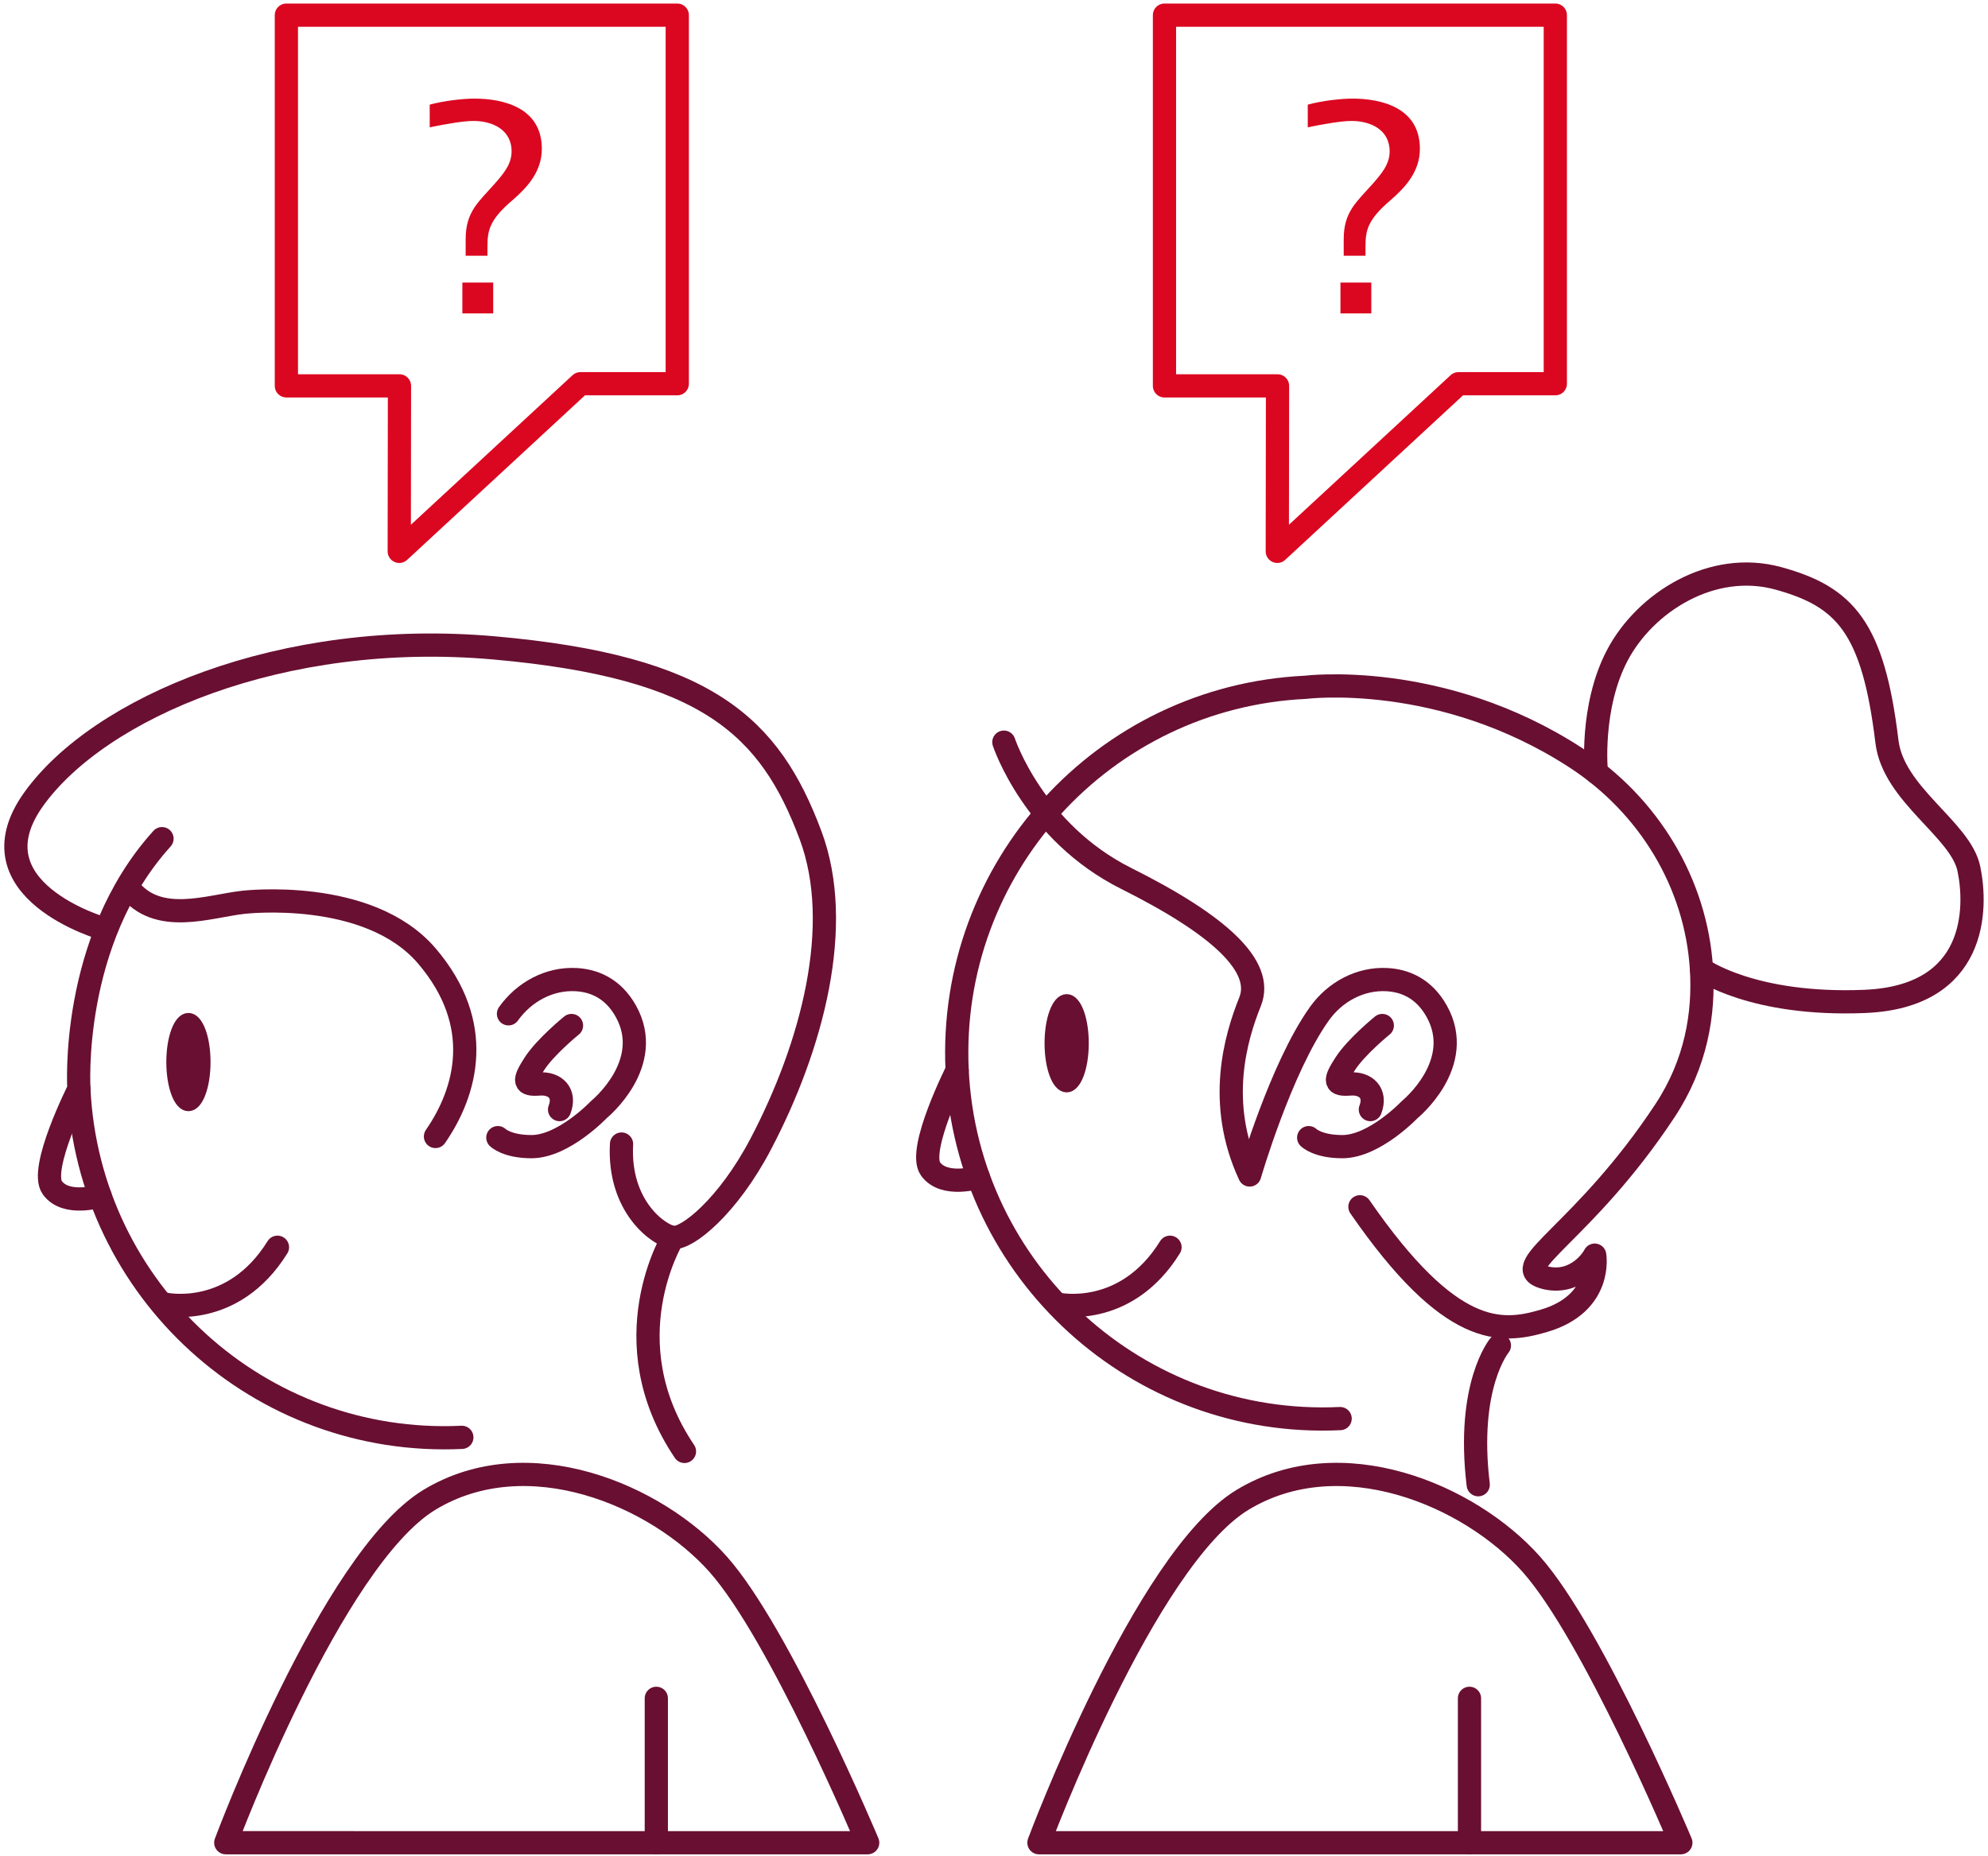 <?xml version="1.0" encoding="UTF-8"?>
<svg id="Ebene_1" data-name="Ebene 1" xmlns="http://www.w3.org/2000/svg" viewBox="0 0 428.03 399.69">
  <defs>
    <style>
      .cls-1 {
        stroke: #db0720;
      }

      .cls-1, .cls-2 {
        fill: none;
        stroke-linecap: round;
        stroke-linejoin: round;
        stroke-width: 5px;
      }

      .cls-2, .cls-3 {
        stroke: #690f32;
      }

      .cls-4 {
        fill: #db0720;
      }

      .cls-3 {
        fill: #690f32;
        stroke-miterlimit: 10;
        stroke-width: 2.72px;
      }
    </style>
  </defs>
  <path class="cls-2" d="M223.69,396.74s22.76-61.06,43.85-73.82c21.09-12.77,48.85-1.11,62.17,13.88s32.19,59.95,32.19,59.95h-138.21Z"/>
  <line class="cls-2" x1="316.39" y1="365.66" x2="316.39" y2="396.74"/>
  <path class="cls-2" d="M288.54,305.43c-43.48,2.06-80.39-31.51-82.46-74.99-2.06-43.48,31.51-80.39,74.99-82.46,0,0,29.19-3.72,58.23,15.18,15.6,10.15,25.9,26.93,27.04,45.5.59,9.58-1.13,20.29-7.87,30.49-17.42,26.38-33.9,33.49-26.19,35.83,1.97.6,4.11.55,6.01-.24,3.57-1.49,5.06-4.5,5.06-4.5,0,0,1.82,10.41-10.96,14.15-9.2,2.7-20.03,3.75-39.59-24.56"/>
  <ellipse class="cls-3" cx="229.66" cy="224.62" rx="3.4" ry="9.22"/>
  <path class="cls-2" d="M206.08,230.44s-8.68,17.18-5.72,21.25c2.96,4.07,10.29,1.77,10.29,1.77"/>
  <path class="cls-2" d="M297.62,220.8s-5.64,4.58-8,8.26c-2.36,3.67-2.36,4.59,1.05,4.33,3.41-.26,5.74,1.97,4.38,5.51"/>
  <path class="cls-2" d="M343.7,166.31s-1.41-14.03,4.57-25.31c5.98-11.28,20.33-20.43,34.68-16.46,14.35,3.96,20.36,10.58,23.32,35.12,1.38,11.46,15.84,18.84,17.64,27.38,1.79,8.54,1.79,27.57-22.42,28.57-24.21,1-35.14-6.94-35.14-6.94"/>
  <path class="cls-2" d="M216.14,159.79s6.38,19.37,26.37,29.36c19.98,9.99,29.7,18.9,26.64,26.52s-7.31,21.77-.09,37.31c0,0,6.68-23.01,15-34.7,3.36-4.72,8.79-7.68,14.58-7.36,3.75.21,7.87,1.79,10.67,6.76,6.38,11.35-5.78,21.21-5.78,21.21,0,0-7.59,7.99-14.51,7.99-5.33,0-7.25-1.94-7.25-1.94"/>
  <path class="cls-2" d="M322.83,289.7s-7.15,8.51-4.56,29.97"/>
  <path class="cls-2" d="M35.52,280.79s14.6,3.24,24.22-12.25"/>
  <path class="cls-2" d="M227.69,280.79s14.6,3.24,24.22-12.25"/>
  <path class="cls-2" d="M48.61,396.74s22.76-61.06,43.85-73.82c21.09-12.77,48.85-1.11,62.17,13.88,13.32,14.99,32.19,59.95,32.19,59.95H48.61Z"/>
  <line class="cls-2" x1="141.31" y1="365.66" x2="141.31" y2="396.74"/>
  <path class="cls-2" d="M99.44,309.47c-43.48,2.06-80.39-31.51-82.46-74.99"/>
  <ellipse class="cls-3" cx="40.57" cy="228.67" rx="3.4" ry="9.22"/>
  <path class="cls-2" d="M21.56,257.5s-7.33,2.31-10.29-1.77c-2.96-4.07,5.72-21.25,5.72-21.25,0,0-2.09-31.82,17.89-53.91"/>
  <path class="cls-2" d="M123.05,220.8s-5.64,4.58-8,8.26c-2.36,3.67-2.36,4.59,1.05,4.33,3.41-.26,5.74,1.97,4.38,5.51"/>
  <path class="cls-2" d="M109.48,218.28c3.36-4.72,8.79-7.68,14.58-7.36,3.75.21,7.87,1.79,10.67,6.76,6.38,11.35-5.78,21.21-5.78,21.21,0,0-7.59,7.99-14.51,7.99-5.33,0-7.25-1.94-7.25-1.94"/>
  <path class="cls-2" d="M27.6,191.08c6.28,8.28,17.41,3.99,24.81,3.19,0,0,26.92-3.19,39.5,11.56,12.57,14.73,8.51,29.23,1.85,38.86"/>
  <path class="cls-2" d="M22.28,199.95s-29.08-8.27-15.02-27.89c14.06-19.61,53.29-36.63,99.17-32.56,45.89,4.07,59.36,16.98,68.09,40.34,7.26,19.43.32,45.44-10.73,66.48-7.11,13.54-15.91,20.48-18.87,20.11s-11.84-6.55-11.1-20.11"/>
  <path class="cls-2" d="M144.92,266.43s-13.65,22.2,2.45,46.07"/>
  <polygon class="cls-1" points="61.66 3.26 61.66 83.08 86.01 83.08 85.96 118.71 124.97 82.62 145.82 82.62 145.82 3.26 61.66 3.26"/>
  <path class="cls-4" d="M110.29,43.15c-4.81,4.1-5.34,6.38-5.34,9.89v2.02h-4.69v-3.58c0-5.92,2.8-8,6.18-11.84,1.89-2.15,3.71-4.23,3.71-7.03,0-4.81-4.29-6.57-8.2-6.57-2.15,0-5.92.65-9.43,1.37v-4.88c3.12-.85,7.16-1.3,9.63-1.3,6.12,0,14.51,1.89,14.51,10.8,0,4.88-3.06,8.26-6.38,11.13ZM99.55,67.48v-6.64h6.64v6.64h-6.64Z"/>
  <polygon class="cls-1" points="250.72 3.26 250.72 83.08 275.06 83.08 275.01 118.71 314.02 82.62 334.87 82.62 334.87 3.26 250.72 3.26"/>
  <path class="cls-4" d="M299.34,43.15c-4.81,4.1-5.34,6.38-5.34,9.89v2.02h-4.69v-3.58c0-5.92,2.8-8,6.18-11.84,1.89-2.15,3.71-4.23,3.71-7.03,0-4.81-4.29-6.57-8.2-6.57-2.15,0-5.92.65-9.43,1.37v-4.88c3.12-.85,7.16-1.3,9.63-1.3,6.12,0,14.51,1.89,14.51,10.8,0,4.88-3.06,8.26-6.38,11.13ZM288.61,67.48v-6.64h6.64v6.64h-6.64Z"/>
</svg>